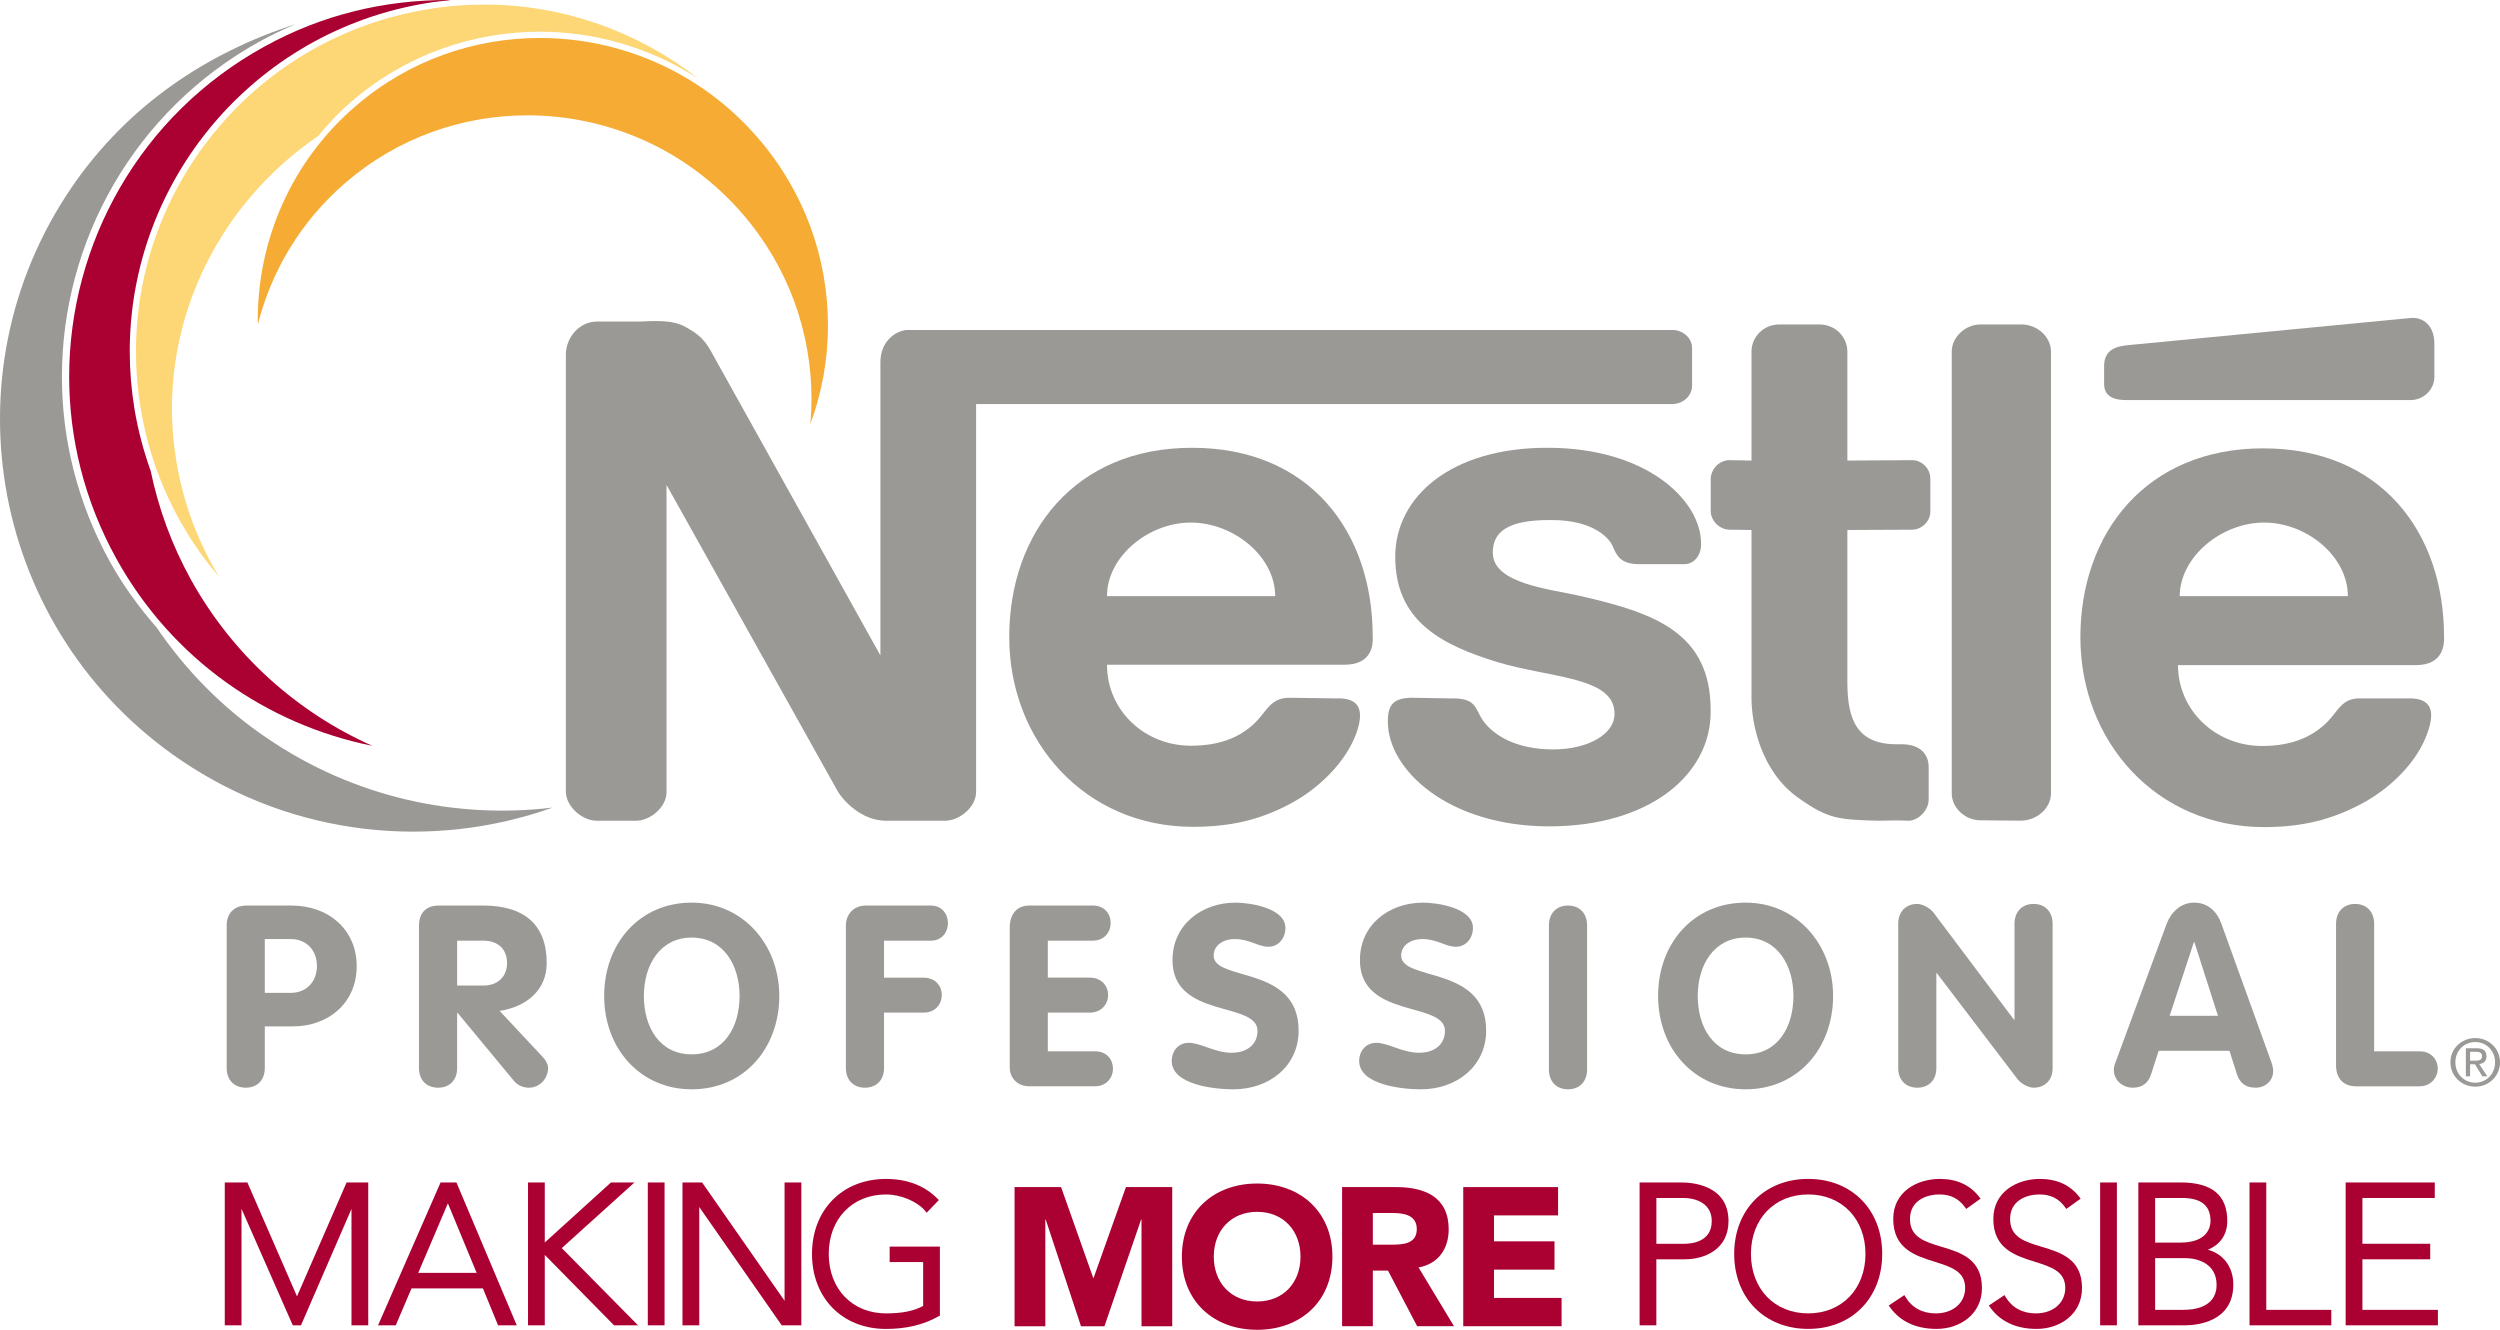 <svg width="188" height="100" viewBox="0 0 188 100" fill="none" xmlns="http://www.w3.org/2000/svg">
<path fill-rule="evenodd" clip-rule="evenodd" d="M66.552 61.717H71.12C72.231 61.687 73.403 60.642 73.403 59.554V30.387H125.733C126.559 30.387 127.259 29.778 127.244 28.974V26.203C127.26 25.365 126.47 24.785 125.733 24.815H68.291C67.624 24.785 66.207 25.462 66.207 27.238V49.289L53.842 27.091C53.241 25.995 52.969 25.365 51.622 24.626C50.574 24.002 49.16 24.151 48.068 24.18H44.966C43.511 24.151 42.575 25.436 42.553 26.612V59.557C42.575 60.643 43.74 61.688 44.839 61.72H47.855C48.97 61.69 50.139 60.644 50.123 59.557V36.467L63.025 59.555C63.406 60.185 64.758 61.687 66.552 61.717Z" fill="#9A9996"/>
<path fill-rule="evenodd" clip-rule="evenodd" d="M126.743 42.423H123.147C121.869 42.385 121.568 41.797 121.244 41.01C121.109 40.681 120.052 39.088 116.622 39.107C113.249 39.087 112.258 40.071 112.258 41.558C112.258 43.94 116.664 44.297 118.887 44.828C124.338 46.082 128.675 47.526 128.642 53.475C128.675 58.255 124.051 62.137 116.497 62.143C108.911 62.137 104.365 57.889 104.365 54.271C104.365 52.897 104.869 52.54 106.031 52.469L109.03 52.519C111.081 52.469 110.854 53.235 111.556 54.235C112.386 55.35 114.078 56.356 116.802 56.356C119.499 56.356 121.438 55.15 121.41 53.683C121.438 50.885 116.647 51.007 112.596 49.788C108.23 48.453 104.922 46.609 104.922 41.867C104.922 37.359 109.11 33.667 116.352 33.673C123.918 33.667 127.933 37.689 127.921 40.877C127.934 41.838 127.348 42.385 126.743 42.423Z" fill="#9A9996"/>
<path fill-rule="evenodd" clip-rule="evenodd" d="M138.922 26.444V34.634L143.794 34.604C144.503 34.604 145.161 35.209 145.161 35.998V38.471C145.161 39.216 144.503 39.826 143.794 39.834L138.922 39.856V51.307C138.922 54.154 139.665 55.988 142.67 55.968H143.019C144.503 55.968 145.058 56.838 145.035 57.711V60.102C145.059 60.892 144.289 61.688 143.56 61.719C142.836 61.689 142.151 61.689 141.223 61.719C138.298 61.629 137.515 61.629 135.2 59.974C132.386 57.962 131.713 54.342 131.713 52.522V39.855L130.044 39.832C129.353 39.826 128.679 39.215 128.646 38.47V35.997C128.679 35.209 129.353 34.603 130.044 34.603L131.713 34.633V26.442C131.713 25.344 132.607 24.385 133.832 24.399H136.783C138.024 24.386 138.922 25.344 138.922 26.444Z" fill="#9A9996"/>
<path fill-rule="evenodd" clip-rule="evenodd" d="M154.234 59.667V26.441C154.234 25.344 153.212 24.386 151.989 24.399H148.929C147.798 24.399 146.771 25.344 146.771 26.441V59.666C146.771 60.73 147.754 61.686 148.929 61.686L151.989 61.716C153.236 61.688 154.234 60.73 154.234 59.667Z" fill="#9A9996"/>
<path fill-rule="evenodd" clip-rule="evenodd" d="M95.008 53.625C95.505 53.009 95.914 52.471 96.98 52.471L100.494 52.521C102.432 52.45 102.518 53.625 102.012 55.099C101.221 57.315 99.144 59.345 96.937 60.491C94.736 61.65 92.539 62.177 89.709 62.177C81.602 62.177 75.894 55.749 75.894 47.905C75.894 40.071 80.826 33.665 89.638 33.674C98.483 33.665 103.25 39.994 103.227 47.905C103.251 48.362 103.251 49.987 101.111 49.987H83.247C83.247 53.447 86.093 56.078 89.55 56.078C91.745 56.079 93.665 55.441 95.008 53.625ZM83.247 44.829H95.894C95.894 41.838 92.755 39.297 89.55 39.297C86.346 39.297 83.243 41.868 83.247 44.829Z" fill="#9A9996"/>
<path fill-rule="evenodd" clip-rule="evenodd" d="M160.149 25.943C159.2 26.023 158.262 26.244 158.229 27.477V28.923C158.261 29.927 159.154 30.085 159.89 30.085H181.28C182.264 30.085 183.078 29.281 183.066 28.314V25.9C183.078 24.426 182.18 23.86 181.343 23.907L160.149 25.943Z" fill="#9A9996"/>
<path fill-rule="evenodd" clip-rule="evenodd" d="M175.566 53.645C176.056 53.009 176.472 52.49 177.532 52.521H181.047C182.986 52.45 183.079 53.625 182.546 55.114C181.776 57.334 179.7 59.345 177.498 60.491C175.286 61.65 173.089 62.198 170.261 62.198C162.135 62.198 156.445 55.749 156.445 47.926C156.445 40.094 161.384 33.716 170.194 33.716C179.015 33.716 183.806 39.995 183.793 47.926C183.806 48.364 183.806 50.018 181.671 50.018H163.781C163.805 53.477 166.647 56.098 170.111 56.098C172.294 56.098 174.224 55.441 175.566 53.645ZM163.915 44.829H176.56C176.56 41.839 173.466 39.297 170.261 39.297C167.057 39.297 163.929 41.868 163.915 44.829Z" fill="#9A9996"/>
<path fill-rule="evenodd" clip-rule="evenodd" d="M184.644 79.883C184.644 79.017 185.299 78.361 186.141 78.361C186.975 78.361 187.629 79.018 187.629 79.883C187.629 80.761 186.975 81.418 186.141 81.418C185.299 81.418 184.644 80.761 184.644 79.883ZM186.141 81.718C187.143 81.718 188 80.941 188 79.883C188 78.828 187.143 78.062 186.141 78.062C185.132 78.062 184.273 78.829 184.273 79.883C184.273 80.941 185.132 81.718 186.141 81.718ZM185.749 80.034H186.12L186.678 80.941H187.044L186.436 80.016C186.754 79.976 186.983 79.812 186.983 79.438C186.983 79.018 186.742 78.829 186.241 78.829H185.432V80.942H185.749V80.034ZM185.749 79.763V79.094H186.188C186.414 79.094 186.65 79.145 186.65 79.414C186.65 79.734 186.411 79.763 186.136 79.763H185.749Z" fill="#9A9996"/>
<path fill-rule="evenodd" clip-rule="evenodd" d="M17.046 69.592C17.046 68.696 17.588 68.098 18.539 68.098H21.925C24.736 68.098 26.824 69.929 26.824 72.658C26.824 75.449 24.66 77.183 22.044 77.183H19.913V80.321C19.913 81.259 19.306 81.795 18.483 81.795C17.662 81.795 17.047 81.259 17.047 80.321V69.592H17.046ZM19.913 74.663H21.866C23.075 74.663 23.835 73.785 23.835 72.64C23.835 71.494 23.075 70.617 21.866 70.617H19.913V74.663Z" fill="#9A9996"/>
<path fill-rule="evenodd" clip-rule="evenodd" d="M31.509 69.592C31.509 68.675 32.026 68.098 32.983 68.098H36.348C39.295 68.098 41.112 69.42 41.112 72.421C41.112 74.514 39.525 75.719 37.573 76.02L40.825 79.498C41.093 79.784 41.213 80.065 41.213 80.333C41.213 81.078 40.607 81.796 39.773 81.796C39.425 81.796 38.971 81.669 38.664 81.301L34.42 76.178H34.376V80.322C34.376 81.26 33.768 81.796 32.944 81.796C32.123 81.796 31.507 81.26 31.507 80.322V69.592H31.509ZM34.377 74.114H36.348C37.399 74.114 38.129 73.48 38.129 72.421C38.129 71.327 37.399 70.738 36.348 70.738H34.377V74.114Z" fill="#9A9996"/>
<path fill-rule="evenodd" clip-rule="evenodd" d="M45.433 74.893C45.433 70.925 48.115 67.877 52.014 67.877C55.865 67.877 58.602 71.025 58.602 74.893C58.602 78.837 55.943 81.916 52.014 81.916C48.133 81.916 45.433 78.837 45.433 74.893ZM55.615 74.893C55.615 72.591 54.412 70.506 52.013 70.506C49.626 70.506 48.419 72.591 48.419 74.893C48.419 77.225 49.585 79.287 52.013 79.287C54.448 79.287 55.615 77.225 55.615 74.893Z" fill="#9A9996"/>
<path fill-rule="evenodd" clip-rule="evenodd" d="M63.61 69.592C63.61 68.814 64.147 68.098 65.104 68.098H70C70.842 68.098 71.285 68.744 71.285 69.42C71.285 70.072 70.859 70.738 70 70.738H66.478V73.52H69.444C70.368 73.52 70.823 74.175 70.823 74.813C70.823 75.481 70.368 76.149 69.444 76.149H66.478V80.321C66.478 81.259 65.864 81.795 65.047 81.795C64.222 81.795 63.61 81.259 63.61 80.321V69.592Z" fill="#9A9996"/>
<path fill-rule="evenodd" clip-rule="evenodd" d="M75.932 69.759C75.932 68.813 76.407 68.096 77.42 68.096H82.169C83.084 68.096 83.523 68.742 83.523 69.418C83.523 70.07 83.065 70.737 82.169 70.737H78.796V73.518H81.939C82.873 73.518 83.331 74.174 83.331 74.829C83.331 75.479 82.854 76.149 81.939 76.149H78.796V79.059H82.338C83.26 79.059 83.696 79.705 83.696 80.373C83.696 81.013 83.237 81.689 82.338 81.689H77.4C76.559 81.689 75.932 81.114 75.932 80.252V69.759Z" fill="#9A9996"/>
<path fill-rule="evenodd" clip-rule="evenodd" d="M96.664 69.781C96.664 70.525 96.166 71.195 95.387 71.195C94.595 71.195 93.983 70.617 92.838 70.617C92.017 70.617 91.268 71.067 91.268 71.864C91.271 73.827 97.656 72.564 97.656 77.494C97.656 80.213 95.406 81.917 92.755 81.917C91.289 81.917 88.114 81.57 88.114 79.785C88.114 79.04 88.605 78.42 89.395 78.42C90.296 78.42 91.364 79.167 92.606 79.167C93.874 79.167 94.565 78.463 94.565 77.523C94.565 75.271 88.171 76.638 88.171 72.201C88.171 69.532 90.374 67.879 92.915 67.879C93.983 67.878 96.664 68.277 96.664 69.781Z" fill="#9A9996"/>
<path fill-rule="evenodd" clip-rule="evenodd" d="M110.766 69.781C110.766 70.525 110.266 71.195 109.486 71.195C108.696 71.195 108.087 70.617 106.94 70.617C106.117 70.617 105.369 71.067 105.369 71.864C105.369 73.827 111.759 72.564 111.759 77.494C111.759 80.213 109.499 81.917 106.858 81.917C105.389 81.917 102.21 81.57 102.21 79.785C102.21 79.04 102.716 78.42 103.491 78.42C104.394 78.42 105.464 79.167 106.707 79.167C107.97 79.167 108.661 78.463 108.661 77.523C108.661 75.271 102.266 76.638 102.266 72.201C102.266 69.532 104.465 67.879 107.012 67.879C108.087 67.878 110.766 68.277 110.766 69.781Z" fill="#9A9996"/>
<path fill-rule="evenodd" clip-rule="evenodd" d="M124.689 74.893C124.689 70.925 127.363 67.877 131.27 67.877C135.114 67.877 137.849 71.025 137.849 74.893C137.849 78.837 135.189 81.916 131.27 81.916C127.385 81.916 124.689 78.837 124.689 74.893ZM134.867 74.893C134.867 72.591 133.656 70.506 131.271 70.506C128.874 70.506 127.67 72.591 127.67 74.893C127.671 77.225 128.838 79.287 131.271 79.287C133.702 79.287 134.864 77.225 134.867 74.893Z" fill="#9A9996"/>
<path fill-rule="evenodd" clip-rule="evenodd" d="M142.747 69.472C142.747 68.521 143.362 67.975 144.183 67.975C144.549 67.975 145.134 68.277 145.388 68.612L151.454 76.685H151.49V69.472C151.49 68.521 152.102 67.975 152.921 67.975C153.745 67.975 154.357 68.521 154.357 69.472V80.321C154.357 81.259 153.744 81.795 152.921 81.795C152.563 81.795 151.989 81.509 151.723 81.159L145.653 73.186H145.614V80.321C145.614 81.259 145 81.795 144.183 81.795C143.361 81.795 142.747 81.259 142.747 80.321V69.472Z" fill="#9A9996"/>
<path fill-rule="evenodd" clip-rule="evenodd" d="M162.942 69.448C163.273 68.583 164.016 67.877 164.996 67.877C166.011 67.877 166.716 68.533 167.042 69.448L170.791 79.833C170.909 80.134 170.942 80.402 170.942 80.543C170.942 81.29 170.336 81.796 169.626 81.796C168.817 81.796 168.42 81.38 168.227 80.814L167.655 79.018H162.334L161.76 80.793C161.57 81.38 161.167 81.796 160.381 81.796C159.621 81.796 158.96 81.23 158.96 80.462C158.96 80.164 159.067 79.936 159.106 79.834L162.942 69.448ZM163.159 76.386H166.79L165.016 70.847H164.98L163.159 76.386Z" fill="#9A9996"/>
<path fill-rule="evenodd" clip-rule="evenodd" d="M175.671 69.472C175.671 68.521 176.281 67.975 177.102 67.975C177.927 67.975 178.535 68.521 178.535 69.472V79.059H181.944C182.918 79.059 183.343 79.784 183.32 80.423C183.282 81.064 182.787 81.69 181.944 81.69H177.159C176.219 81.69 175.671 81.08 175.671 80.118V69.472Z" fill="#9A9996"/>
<path fill-rule="evenodd" clip-rule="evenodd" d="M116.479 69.592C116.479 68.635 117.093 68.098 117.914 68.098C118.735 68.098 119.349 68.635 119.349 69.592V80.423C119.349 81.381 118.734 81.917 117.914 81.917C117.093 81.917 116.479 81.381 116.479 80.423V69.592Z" fill="#9A9996"/>
<path fill-rule="evenodd" clip-rule="evenodd" d="M20.095 55.519C16.711 53.228 13.948 50.378 11.787 47.198C10.474 45.693 9.274 44.059 8.268 42.246C5.821 37.818 4.657 33.039 4.657 28.334C4.657 18.187 10.046 8.345 19.579 3.089C20.451 2.614 21.337 2.194 22.228 1.816C15.553 3.96 9.583 7.955 5.398 14.075C-4.272 28.225 -0.597 47.526 13.598 57.164C22.129 62.954 32.529 63.942 41.561 60.73C34.272 61.609 26.641 59.973 20.095 55.519Z" fill="#9A9996"/>
<path fill-rule="evenodd" clip-rule="evenodd" d="M14.361 43.593C12.905 40.963 11.913 38.211 11.334 35.422C10.799 33.924 10.382 32.38 10.113 30.756C9.873 29.29 9.757 27.856 9.757 26.422C9.757 13.636 19.031 2.374 32.092 0.234C32.691 0.133 33.288 0.074 33.886 0.016C33.811 0.016 33.736 0 33.661 0C28.956 0 24.261 1.078 19.885 3.502C10.499 8.664 5.202 18.349 5.202 28.332C5.202 32.956 6.342 37.663 8.753 42.017C12.95 49.6 20.111 54.502 28.002 56.087C22.411 53.594 17.553 49.342 14.361 43.593Z" fill="#AA0132"/>
<path fill-rule="evenodd" clip-rule="evenodd" d="M62.264 24.469C62.264 19.476 60.528 14.444 56.977 10.348C52.688 5.396 46.651 2.855 40.598 2.855C35.668 2.855 30.728 4.537 26.724 7.996C21.865 12.182 19.383 18.102 19.383 24.059C19.383 24.18 19.385 24.289 19.39 24.397C20.407 20.383 22.615 16.646 25.978 13.744C29.928 10.337 34.801 8.673 39.669 8.673C45.633 8.673 51.581 11.175 55.815 16.056C59.318 20.091 61.024 25.057 61.024 29.979C61.024 30.619 60.997 31.257 60.942 31.883C61.817 29.511 62.264 26.998 62.264 24.469Z" fill="#F6AC34"/>
<path fill-rule="evenodd" clip-rule="evenodd" d="M40.599 2.385C44.765 2.385 48.909 3.59 52.519 5.914C48.02 2.407 42.402 0.345 36.432 0.345C35.029 0.345 33.6 0.454 32.173 0.694C19.336 2.794 10.226 13.865 10.226 26.422C10.226 27.828 10.338 29.253 10.573 30.688C11.377 35.56 13.485 39.887 16.475 43.381C14.899 40.782 13.782 37.85 13.261 34.682C13.038 33.349 12.93 32.025 12.93 30.716C12.935 22.448 17.181 14.83 23.913 10.239C24.671 9.322 25.488 8.444 26.419 7.65C30.51 4.111 35.558 2.385 40.599 2.385Z" fill="#FDD675"/>
<path d="M26.065 88.92L22.334 97.487L18.602 88.92H16.902V99.664H18.162V90.903L21.981 99.581L22.018 99.664H22.634L26.432 90.91V99.664H27.692V88.92H26.065Z" fill="#AA0132"/>
<path d="M34.324 88.922H33.131L28.429 99.665H29.76L30.945 96.888H36.315L37.456 99.665H38.861L34.324 88.922ZM35.844 95.72H31.451L33.681 90.49L35.844 95.72Z" fill="#AA0132"/>
<path d="M42.245 93.857L47.712 88.922H45.943L40.967 93.436V88.922H39.707V99.665H40.967V94.369L46.176 99.665H47.98L42.245 93.857Z" fill="#AA0132"/>
<path d="M49.975 88.922H48.715V99.665H49.975V88.922Z" fill="#AA0132"/>
<path d="M58.999 88.922V97.819L52.798 88.922H51.322V99.665H52.584V90.767L58.785 99.665H60.261V88.922H58.999Z" fill="#AA0132"/>
<path d="M66.902 93.74V94.909H69.421V98.203C68.735 98.587 67.845 98.767 66.628 98.767C64.093 98.767 62.321 96.927 62.321 94.295C62.321 91.663 64.093 89.824 66.628 89.824C67.743 89.824 68.985 90.349 69.586 91.074L69.687 91.196L70.601 90.243L70.505 90.146C69.529 89.157 68.224 88.656 66.627 88.656C63.35 88.656 61.062 90.975 61.062 94.296C61.062 97.617 63.35 99.936 66.627 99.936C68.168 99.936 69.472 99.62 70.608 98.971L70.68 98.931V93.742H66.902V93.74Z" fill="#AA0132"/>
<path d="M76.294 89.269H79.793L82.21 96.097H82.239L84.669 89.269H88.152V99.733H85.841V91.708H85.811L83.054 99.733H81.291L78.638 91.708H78.609V99.733H76.295V89.269H76.294Z" fill="#AA0132"/>
<path d="M94.537 89.001C97.811 89.001 100.198 91.144 100.198 94.501C100.198 97.857 97.812 100 94.537 100C91.263 100 88.877 97.857 88.877 94.501C88.876 91.144 91.263 89.001 94.537 89.001ZM94.537 97.871C96.509 97.871 97.798 96.451 97.798 94.501C97.798 92.551 96.508 91.13 94.537 91.13C92.567 91.13 91.277 92.55 91.277 94.5C91.277 96.45 92.567 97.871 94.537 97.871Z" fill="#AA0132"/>
<path d="M100.925 89.269H104.984C107.133 89.269 108.941 90.007 108.941 92.446C108.941 93.91 108.157 95.048 106.675 95.313L109.342 99.732H106.57L104.377 95.549H103.237V99.732H100.925V89.269ZM103.237 93.599H104.6C105.444 93.599 106.542 93.571 106.542 92.431C106.542 91.383 105.592 91.219 104.748 91.219H103.237V93.599Z" fill="#AA0132"/>
<path d="M110.037 89.269H117.166V91.398H112.349V93.348H116.898V95.477H112.349V97.603H117.432V99.732H110.036V89.269H110.037Z" fill="#AA0132"/>
<path d="M126.461 88.922H123.298V99.665H124.557V94.7H126.684C128.206 94.7 129.983 93.948 129.983 91.826C129.983 89.13 127.287 88.922 126.461 88.922ZM128.723 91.826C128.723 93.366 127.267 93.533 126.641 93.533H124.559V90.09H126.583C127.617 90.088 128.723 90.544 128.723 91.826Z" fill="#AA0132"/>
<path d="M135.976 88.654C132.701 88.654 130.411 90.972 130.411 94.293C130.411 97.615 132.7 99.933 135.976 99.933C139.253 99.933 141.542 97.615 141.542 94.293C141.542 90.972 139.253 88.654 135.976 88.654ZM135.976 98.766C133.442 98.766 131.671 96.925 131.671 94.293C131.671 91.662 133.442 89.823 135.976 89.823C138.51 89.823 140.283 91.662 140.283 94.293C140.283 96.925 138.51 98.766 135.976 98.766Z" fill="#AA0132"/>
<path d="M146.01 93.76C144.735 93.377 143.631 93.044 143.631 91.664C143.631 90.305 144.825 89.823 145.848 89.823C146.685 89.823 147.298 90.134 147.779 90.798L147.859 90.913L148.937 90.14L148.849 90.025C148.153 89.114 147.154 88.654 145.877 88.654C144.188 88.654 142.372 89.595 142.372 91.664C142.372 93.907 144.023 94.426 145.484 94.882C146.715 95.269 147.78 95.604 147.78 96.851C147.78 97.977 146.87 98.767 145.565 98.767C144.557 98.767 143.769 98.335 143.284 97.518L143.209 97.391L142.032 98.176L142.116 98.294C142.895 99.383 144.081 99.934 145.639 99.934C147.329 99.934 149.042 98.876 149.042 96.853C149.041 94.67 147.431 94.187 146.01 93.76Z" fill="#AA0132"/>
<path d="M153.539 93.76C152.262 93.377 151.159 93.044 151.159 91.664C151.159 90.305 152.352 89.823 153.375 89.823C154.213 89.823 154.828 90.134 155.305 90.798L155.387 90.913L156.463 90.14L156.377 90.025C155.681 89.114 154.68 88.654 153.404 88.654C151.714 88.654 149.898 89.595 149.898 91.664C149.898 93.907 151.552 94.426 153.011 94.882C154.241 95.269 155.308 95.604 155.308 96.851C155.308 97.977 154.396 98.767 153.092 98.767C152.086 98.767 151.297 98.335 150.814 97.519L150.738 97.391L149.559 98.175L149.644 98.294C150.422 99.383 151.609 99.934 153.167 99.934C154.857 99.934 156.568 98.876 156.568 96.853C156.568 94.67 154.96 94.187 153.539 93.76Z" fill="#AA0132"/>
<path d="M159.19 88.922H157.93V99.665H159.19V88.922Z" fill="#AA0132"/>
<path d="M166.026 93.979C166.952 93.613 167.491 92.837 167.491 91.824C167.491 89.869 166.338 88.92 163.969 88.92H160.804V99.664H164.295C165.152 99.664 167.945 99.442 167.945 96.599C167.947 95.284 167.196 94.287 166.026 93.979ZM163.954 93.443H162.066V90.088H164.089C165.53 90.088 166.231 90.656 166.231 91.824C166.23 92.204 166.065 93.443 163.954 93.443ZM162.066 94.613H164.312C165.46 94.613 166.688 95.142 166.688 96.63C166.688 97.329 166.36 98.501 164.162 98.501H162.066V94.613Z" fill="#AA0132"/>
<path d="M170.424 98.501V88.922H169.164V99.665H175.314V98.501H170.424Z" fill="#AA0132"/>
<path d="M177.654 98.501V94.7H182.752V93.531H177.654V90.088H183.094V88.922H176.394V99.665H183.33V98.501H177.654Z" fill="#AA0132"/>
</svg>
